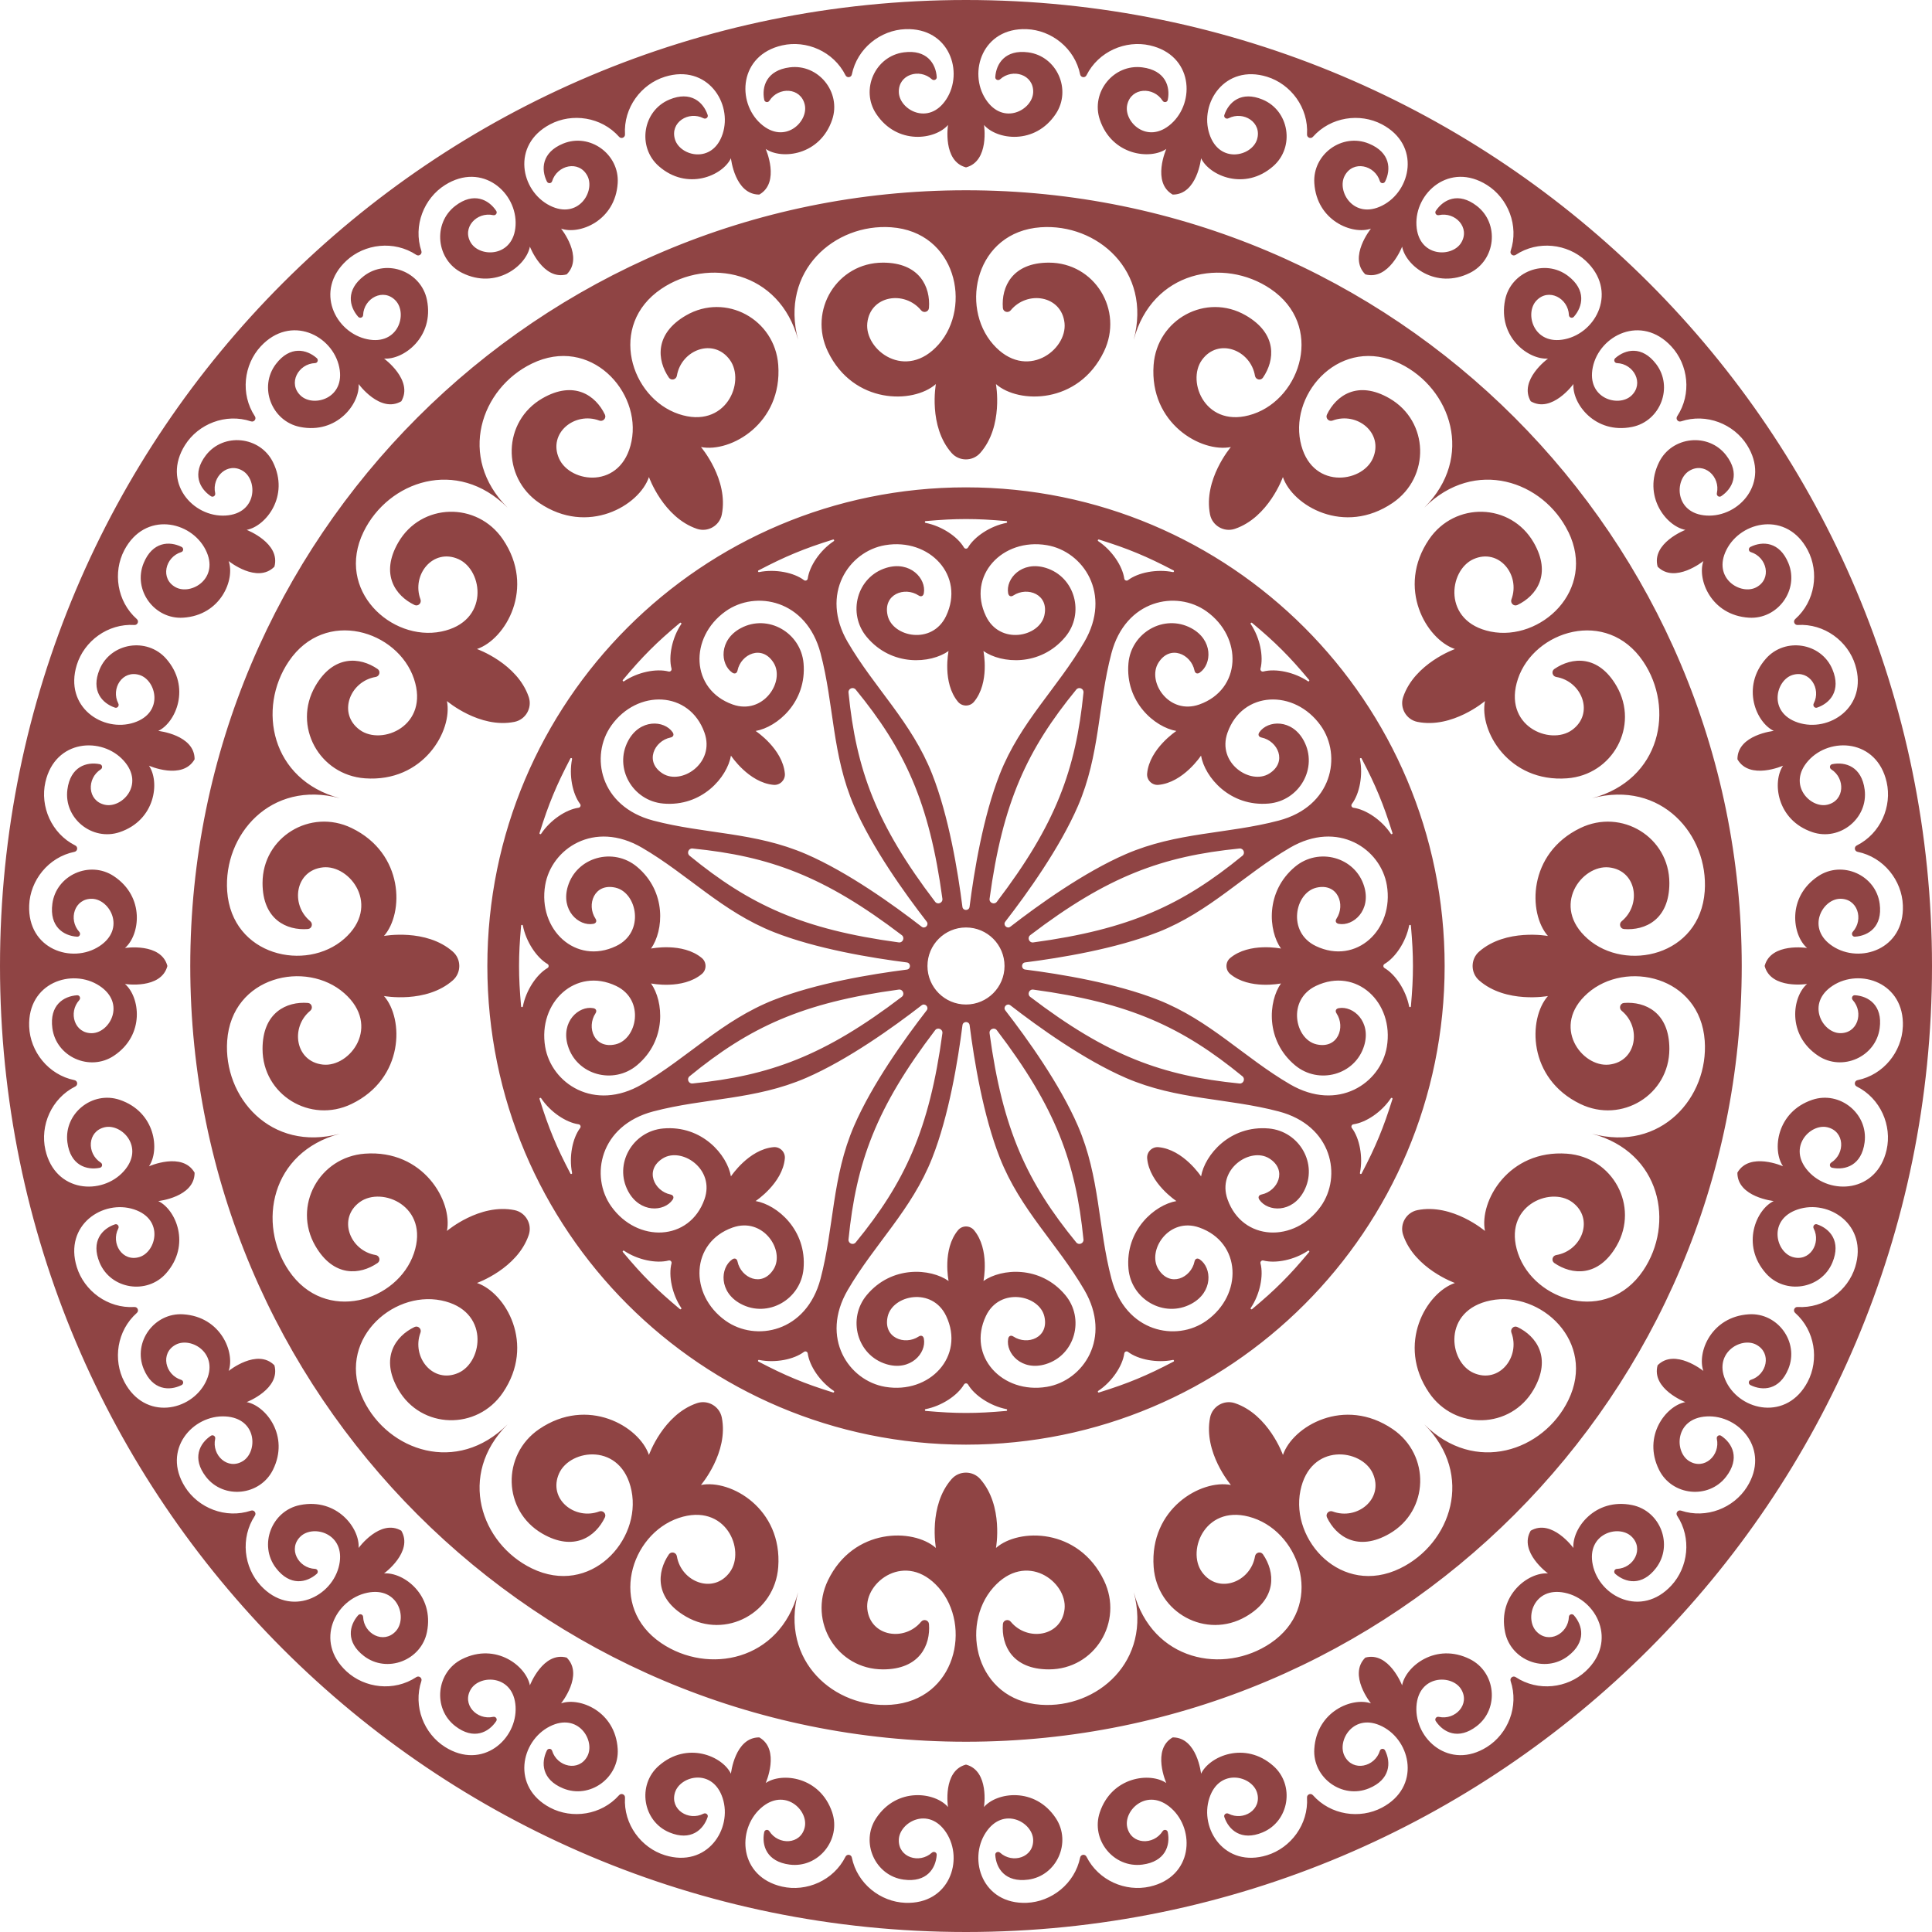 <?xml version="1.0" encoding="UTF-8"?> <svg xmlns="http://www.w3.org/2000/svg" xmlns:xlink="http://www.w3.org/1999/xlink" xmlns:xodm="http://www.corel.com/coreldraw/odm/2003" xml:space="preserve" width="58.392mm" height="58.392mm" version="1.1" style="shape-rendering:geometricPrecision; text-rendering:geometricPrecision; image-rendering:optimizeQuality; fill-rule:evenodd; clip-rule:evenodd" viewBox="0 0 1827.8 1827.8"> <defs> <style type="text/css"> .fil0 {fill:#8F4444;fill-rule:nonzero} </style> </defs> <g id="Слой_x0020_1">  <path class="fil0" d="M1800.2 971.28c-0.9,23.49 -18.03,45.53 -42.87,50.62 -2.96,0.61 -3.49,4.62 -0.79,5.97 22.68,11.35 33.53,37.08 28.31,60 -9.26,40.68 -53.69,43.19 -74.22,20.11 -20.05,-22.53 1.95,-45.28 18.13,-41.53 16.51,3.82 17.13,24.88 3.72,33.43 -2.08,1.33 -1.56,4.43 0.85,4.91 12.54,2.53 27.88,-2.26 30.71,-24.06 3.52,-27.17 -23.51,-48.99 -49.47,-40.24 -33.93,11.44 -38.11,47.67 -27.71,62.89 0,0 -31.69,-14.05 -43.18,6.06 -0.11,23.16 34.36,26.84 34.36,26.84 -16.61,7.98 -31.1,41.44 -7.44,68.32 18.1,20.56 52.42,15.17 62.95,-10.12 8.46,-20.3 -2.44,-32.11 -14.56,-36.19 -2.32,-0.78 -4.26,1.75 -3.14,3.93 7.23,14.09 -3.83,31.93 -20,26.99 -15.89,-4.85 -23.57,-35.55 5.06,-45.04 29.32,-9.73 66.54,14.66 54.22,54.53 -6.94,22.45 -29.2,39.32 -54.52,37.81 -3.01,-0.18 -4.56,3.56 -2.3,5.57 18.97,16.83 22.78,44.49 11.82,65.28 -19.48,36.9 -63.04,27.82 -76.9,0.21 -13.52,-26.95 13.61,-43.23 28.27,-35.42 15.01,7.99 10.08,28.6 -5.19,33.31 -2.28,0.7 -2.45,3.86 -0.32,4.92 11.46,5.68 27.52,5.04 35.89,-15.29 10.43,-25.33 -10.02,-53.41 -37.36,-51.67 -35.74,2.27 -49.16,36.18 -43.05,53.57 0,0 -26.97,-21.78 -43.28,-5.32 -6.1,22.35 26.24,34.82 26.24,34.82 -18.11,3.41 -40.77,31.98 -24.87,64.07 12.16,24.55 46.71,28.23 63.43,6.53 13.42,-17.42 5.96,-31.65 -4.69,-38.73 -2.05,-1.36 -4.61,0.48 -4.08,2.88 3.43,15.52 -11.9,29.98 -26.27,21 -14.1,-8.8 -13.57,-40.43 16.54,-42.19 30.84,-1.81 60.48,31.38 38.26,66.7 -12.51,19.89 -38.38,30.42 -62.44,22.41 -2.87,-0.95 -5.33,2.26 -3.67,4.78 13.97,21.17 10.5,48.87 -5.48,66.11 -28.36,30.6 -68.09,10.56 -74.33,-19.69 -6.09,-29.54 24.33,-38.24 36.47,-26.9 12.43,11.59 2.33,30.23 -13.64,30.83 -2.39,0.09 -3.36,3.09 -1.57,4.67 9.6,8.46 25.27,11.98 38.62,-5.49 16.63,-21.77 4.14,-54.18 -22.72,-59.58 -35.11,-7.06 -56.84,22.23 -55.45,40.6 0,0 -20.42,-28.01 -40.42,-16.34 -11.67,20.01 16.34,40.42 16.34,40.42 -18.37,-1.39 -47.65,20.34 -40.6,55.45 5.4,26.86 37.81,39.35 59.58,22.72 17.48,-13.35 13.95,-29.02 5.49,-38.62 -1.58,-1.79 -4.58,-0.81 -4.67,1.57 -0.59,15.97 -19.23,26.07 -30.82,13.64 -11.33,-12.15 -2.64,-42.56 26.9,-36.47 30.26,6.24 50.3,45.97 19.7,74.33 -17.24,15.98 -44.95,19.45 -66.12,5.49 -2.52,-1.67 -5.73,0.8 -4.78,3.67 8.01,24.06 -2.51,49.93 -22.41,62.44 -35.31,22.22 -68.51,-7.42 -66.7,-38.26 1.76,-30.1 33.4,-30.64 42.2,-16.54 8.97,14.37 -5.48,29.71 -21.01,26.28 -2.4,-0.53 -4.24,2.03 -2.88,4.07 7.08,10.66 21.31,18.12 38.73,4.7 21.7,-16.72 18.02,-51.26 -6.53,-63.43 -32.09,-15.9 -60.66,6.75 -64.07,24.87 0,0 -12.47,-32.34 -34.81,-26.25 -16.46,16.31 5.32,43.28 5.32,43.28 -17.39,-6.1 -51.3,7.32 -53.57,43.05 -1.74,27.34 26.33,47.8 51.67,37.37 20.33,-8.38 20.98,-24.43 15.3,-35.89 -1.06,-2.14 -4.22,-1.97 -4.92,0.31 -4.71,15.28 -25.32,20.2 -33.31,5.2 -7.81,-14.67 8.47,-41.8 35.42,-28.27 27.61,13.86 36.69,57.42 -0.21,76.9 -20.78,10.97 -48.45,7.16 -65.28,-11.82 -2.01,-2.26 -5.75,-0.71 -5.57,2.31 1.51,25.32 -15.35,47.57 -37.81,54.51 -39.86,12.32 -64.25,-24.9 -54.52,-54.22 9.49,-28.63 40.18,-20.95 45.04,-5.06 4.94,16.16 -12.9,27.23 -27,19.99 -2.18,-1.12 -4.71,0.82 -3.93,3.14 4.08,12.13 15.9,23.02 36.19,14.56 25.29,-10.54 30.68,-44.85 10.12,-62.96 -26.88,-23.67 -60.34,-9.17 -68.32,7.43 0,0 -3.68,-34.47 -26.84,-34.36 -20.11,11.49 -6.06,43.17 -6.06,43.17 -15.22,-10.4 -51.44,-6.21 -62.89,27.72 -8.76,25.96 13.07,52.98 40.24,49.46 21.81,-2.82 26.59,-18.16 24.06,-30.7 -0.49,-2.41 -3.59,-2.92 -4.91,-0.85 -8.55,13.41 -29.62,12.78 -33.44,-3.72 -3.74,-16.19 19,-38.18 41.53,-18.14 23.09,20.53 20.58,64.96 -20.11,74.22 -22.92,5.22 -48.65,-5.62 -60,-28.31 -1.35,-2.7 -5.37,-2.18 -5.98,0.79 -5.09,24.84 -27.14,41.98 -50.62,42.87 -41.69,1.58 -55.62,-40.68 -38.64,-66.49 16.58,-25.19 44.24,-9.83 44.81,6.77 0.59,16.89 -19.51,22.96 -31.25,12.33 -1.81,-1.64 -4.76,-0.42 -4.61,2.02 0.81,12.77 9.4,26.35 31.19,23.43 27.15,-3.63 41.24,-35.38 26.07,-58.19 -19.84,-29.82 -55.91,-24.48 -67.92,-10.5 0,0 5.37,-34.24 -17.03,-40.14 -22.4,5.89 -17.03,40.14 -17.03,40.14 -12.01,-13.98 -48.08,-19.31 -67.92,10.5 -15.18,22.81 -1.09,54.56 26.06,58.19 21.8,2.92 30.38,-10.66 31.19,-23.43 0.15,-2.44 -2.8,-3.66 -4.61,-2.02 -11.74,10.64 -31.84,4.57 -31.25,-12.33 0.58,-16.6 28.23,-31.96 44.81,-6.77 16.98,25.81 3.06,68.07 -38.63,66.49 -23.49,-0.9 -45.54,-18.02 -50.63,-42.87 -0.61,-2.96 -4.62,-3.49 -5.98,-0.78 -11.35,22.68 -37.08,33.52 -60,28.31 -40.68,-9.26 -43.19,-53.69 -20.11,-74.23 22.54,-20.04 45.28,1.95 41.54,18.14 -3.82,16.51 -24.89,17.13 -33.44,3.72 -1.32,-2.07 -4.43,-1.57 -4.91,0.85 -2.53,12.54 2.26,27.88 24.06,30.7 27.17,3.52 48.99,-23.5 40.24,-49.46 -11.44,-33.93 -47.67,-38.12 -62.88,-27.72 0,0 14.05,-31.68 -6.06,-43.17 -23.17,-0.11 -26.84,34.36 -26.84,34.36 -7.98,-16.61 -41.44,-31.1 -68.32,-7.43 -20.57,18.1 -15.18,52.42 10.11,62.96 20.3,8.45 32.11,-2.44 36.19,-14.56 0.78,-2.32 -1.75,-4.26 -3.93,-3.14 -14.09,7.23 -31.93,-3.83 -26.99,-20 4.85,-15.89 35.54,-23.56 45.04,5.06 9.73,29.32 -14.66,66.54 -54.52,54.22 -22.45,-6.94 -39.32,-29.2 -37.8,-54.51 0.18,-3.02 -3.57,-4.57 -5.57,-2.31 -16.83,18.97 -44.49,22.78 -65.28,11.82 -36.9,-19.48 -27.82,-63.04 -0.21,-76.9 26.95,-13.53 43.23,13.6 35.42,28.27 -7.98,15 -28.6,10.08 -33.31,-5.2 -0.7,-2.28 -3.86,-2.45 -4.92,-0.31 -5.68,11.46 -5.03,27.51 15.3,35.89 25.33,10.43 53.4,-10.03 51.67,-37.37 -2.28,-35.74 -36.19,-49.15 -53.57,-43.05 0,0 21.78,-26.97 5.32,-43.28 -22.35,-6.1 -34.82,26.25 -34.82,26.25 -3.41,-18.11 -31.98,-40.77 -64.07,-24.87 -24.55,12.16 -28.23,46.71 -6.52,63.43 17.41,13.43 31.64,5.96 38.72,-4.7 1.36,-2.05 -0.47,-4.6 -2.87,-4.07 -15.53,3.43 -29.98,-11.9 -21.01,-26.28 8.8,-14.09 40.43,-13.56 42.2,16.54 1.8,30.85 -31.39,60.48 -66.7,38.26 -19.9,-12.52 -30.42,-38.38 -22.41,-62.44 0.95,-2.87 -2.26,-5.33 -4.78,-3.67 -21.17,13.97 -48.87,10.49 -66.11,-5.48 -30.6,-28.36 -10.56,-68.09 19.7,-74.33 29.54,-6.09 38.24,24.33 26.9,36.47 -11.6,12.43 -30.23,2.33 -30.83,-13.64 -0.09,-2.38 -3.1,-3.36 -4.67,-1.57 -8.46,9.6 -11.99,25.27 5.49,38.62 21.77,16.63 54.18,4.14 59.58,-22.72 7.06,-35.11 -22.22,-56.84 -40.6,-55.45 0,0 28.02,-20.42 16.34,-40.42 -20.01,-11.68 -40.42,16.34 -40.42,16.34 1.4,-18.37 -20.34,-47.65 -55.45,-40.6 -26.86,5.4 -39.35,37.81 -22.72,59.58 13.35,17.47 29.03,13.95 38.62,5.49 1.79,-1.58 0.81,-4.59 -1.57,-4.68 -15.97,-0.59 -26.07,-19.23 -13.64,-30.82 12.15,-11.33 42.56,-2.64 36.47,26.9 -6.24,30.26 -45.97,50.3 -74.33,19.7 -15.97,-17.24 -19.45,-44.95 -5.48,-66.11 1.66,-2.52 -0.8,-5.74 -3.67,-4.78 -24.06,8.02 -49.93,-2.51 -62.44,-22.41 -22.22,-35.32 7.42,-68.51 38.26,-66.7 30.11,1.76 30.64,33.39 16.55,42.19 -14.37,8.98 -29.71,-5.48 -26.28,-21.01 0.53,-2.4 -2.03,-4.24 -4.08,-2.88 -10.65,7.08 -18.11,21.31 -4.69,38.73 16.72,21.7 51.26,18.02 63.43,-6.53 15.9,-32.09 -6.76,-60.66 -24.87,-64.07 0,0 32.34,-12.46 26.24,-34.81 -16.3,-16.46 -43.28,5.32 -43.28,5.32 6.1,-17.39 -7.31,-51.3 -43.05,-53.57 -27.34,-1.74 -47.8,26.33 -37.36,51.67 8.37,20.33 24.42,20.98 35.88,15.29 2.14,-1.06 1.97,-4.22 -0.31,-4.92 -15.27,-4.71 -20.2,-25.32 -5.2,-33.31 14.67,-7.8 41.8,8.47 28.27,35.43 -13.86,27.61 -57.42,36.69 -76.9,-0.21 -10.97,-20.79 -7.16,-48.45 11.82,-65.28 2.26,-2 0.71,-5.75 -2.31,-5.57 -25.32,1.51 -47.57,-15.35 -54.52,-37.81 -12.32,-39.86 24.9,-64.25 54.22,-54.52 28.62,9.49 20.95,40.19 5.06,45.04 -16.17,4.94 -27.23,-12.91 -20,-26.99 1.11,-2.18 -0.82,-4.71 -3.14,-3.93 -12.12,4.08 -23.02,15.89 -14.56,36.19 10.54,25.29 44.85,30.68 62.96,10.11 23.66,-26.88 9.17,-60.34 -7.44,-68.32 0,0 34.47,-3.67 34.36,-26.84 -11.49,-20.12 -43.17,-6.06 -43.17,-6.06 10.4,-15.22 6.21,-51.44 -27.72,-62.89 -25.96,-8.76 -52.98,13.07 -49.46,40.24 2.82,21.81 18.16,26.59 30.7,24.06 2.41,-0.48 2.92,-3.59 0.85,-4.91 -13.4,-8.55 -12.78,-29.62 3.72,-33.44 16.19,-3.74 38.18,19 18.14,41.53 -20.53,23.09 -64.96,20.57 -74.22,-20.11 -5.22,-22.92 5.62,-48.65 28.31,-60 2.7,-1.35 2.17,-5.37 -0.79,-5.98 -24.85,-5.09 -41.98,-27.14 -42.87,-50.63 -1.59,-41.69 40.68,-55.62 66.49,-38.63 25.19,16.58 9.84,44.24 -6.77,44.81 -16.89,0.58 -22.96,-19.51 -12.33,-31.25 1.64,-1.82 0.42,-4.76 -2.02,-4.61 -12.77,0.81 -26.35,9.4 -23.43,31.19 3.63,27.15 35.39,41.24 58.19,26.06 29.82,-19.84 24.48,-55.91 10.5,-67.92 0,0 34.24,5.37 40.14,-17.03 -5.89,-22.4 -40.14,-17.03 -40.14,-17.03 13.98,-12.01 19.31,-48.08 -10.5,-67.92 -22.81,-15.18 -54.56,-1.09 -58.19,26.06 -2.91,21.8 10.66,30.38 23.43,31.19 2.44,0.16 3.66,-2.79 2.02,-4.61 -10.63,-11.74 -4.57,-31.83 12.33,-31.25 16.6,0.57 31.96,28.23 6.77,44.81 -25.81,16.98 -68.08,3.06 -66.49,-38.63 0.89,-23.49 18.02,-45.53 42.87,-50.62 2.96,-0.61 3.49,-4.62 0.79,-5.98 -22.68,-11.35 -33.52,-37.08 -28.31,-60 9.26,-40.68 53.69,-43.19 74.22,-20.11 20.04,22.53 -1.95,45.28 -18.14,41.53 -16.51,-3.82 -17.13,-24.89 -3.73,-33.44 2.08,-1.32 1.57,-4.43 -0.85,-4.91 -12.54,-2.52 -27.88,2.26 -30.7,24.06 -3.52,27.17 23.5,48.99 49.46,40.24 33.93,-11.44 38.12,-47.67 27.72,-62.89 0,0 31.69,14.05 43.18,-6.06 0.11,-23.17 -34.36,-26.84 -34.36,-26.84 16.61,-7.98 31.1,-41.44 7.44,-68.32 -18.11,-20.57 -52.42,-15.18 -62.96,10.11 -8.45,20.3 2.44,32.11 14.56,36.19 2.32,0.78 4.26,-1.75 3.14,-3.93 -7.23,-14.09 3.83,-31.93 20,-26.99 15.89,4.85 23.56,35.54 -5.06,45.04 -29.32,9.72 -66.54,-14.66 -54.22,-54.52 6.94,-22.45 29.2,-39.32 54.51,-37.8 3.02,0.18 4.57,-3.57 2.31,-5.57 -18.97,-16.83 -22.78,-44.49 -11.82,-65.28 19.48,-36.9 63.04,-27.82 76.9,-0.21 13.53,26.95 -13.6,43.23 -28.27,35.42 -15,-7.99 -10.08,-28.6 5.2,-33.31 2.28,-0.7 2.45,-3.86 0.31,-4.92 -11.46,-5.68 -27.51,-5.03 -35.88,15.3 -10.43,25.33 10.02,53.41 37.37,51.67 35.74,-2.27 49.15,-36.18 43.05,-53.57 0,0 26.97,21.78 43.28,5.32 6.1,-22.35 -26.24,-34.82 -26.24,-34.82 18.11,-3.41 40.77,-31.98 24.87,-64.07 -12.16,-24.55 -46.71,-28.23 -63.43,-6.53 -13.42,17.42 -5.96,31.65 4.7,38.73 2.05,1.36 4.6,-0.47 4.07,-2.87 -3.43,-15.53 11.9,-29.98 26.28,-21.01 14.09,8.8 13.56,40.43 -16.55,42.2 -30.84,1.8 -60.48,-31.39 -38.26,-66.7 12.51,-19.9 38.38,-30.42 62.44,-22.41 2.87,0.96 5.33,-2.26 3.67,-4.78 -13.97,-21.17 -10.49,-48.87 5.48,-66.12 28.36,-30.6 68.09,-10.56 74.33,19.7 6.09,29.54 -24.33,38.24 -36.47,26.9 -12.43,-11.6 -2.34,-30.23 13.64,-30.83 2.38,-0.09 3.37,-3.1 1.58,-4.67 -9.6,-8.46 -25.28,-11.99 -38.63,5.49 -16.63,21.77 -4.14,54.18 22.72,59.58 35.11,7.06 56.85,-22.22 55.45,-40.6 0,0 20.42,28.02 40.42,16.34 11.68,-20.01 -16.34,-40.42 -16.34,-40.42 18.38,1.39 47.66,-20.34 40.6,-55.45 -5.4,-26.86 -37.81,-39.35 -59.58,-22.72 -17.48,13.35 -13.95,29.03 -5.49,38.62 1.57,1.79 4.58,0.81 4.67,-1.57 0.59,-15.97 19.23,-26.07 30.83,-13.64 11.33,12.14 2.64,42.56 -26.9,36.47 -30.26,-6.24 -50.3,-45.97 -19.7,-74.33 17.24,-15.97 44.94,-19.45 66.11,-5.48 2.52,1.66 5.73,-0.8 4.78,-3.67 -8.01,-24.06 2.52,-49.93 22.41,-62.44 35.31,-22.22 68.5,7.42 66.7,38.26 -1.76,30.11 -33.4,30.64 -42.2,16.55 -8.97,-14.37 5.48,-29.71 21.01,-26.28 2.4,0.53 4.24,-2.03 2.87,-4.08 -7.08,-10.65 -21.31,-18.11 -38.72,-4.7 -21.7,16.72 -18.02,51.26 6.52,63.43 32.09,15.9 60.66,-6.75 64.07,-24.87 0,0 12.47,32.34 34.82,26.24 16.46,-16.3 -5.32,-43.28 -5.32,-43.28 17.39,6.1 51.29,-7.31 53.57,-43.05 1.74,-27.34 -26.34,-47.8 -51.67,-37.37 -20.33,8.37 -20.98,24.43 -15.3,35.89 1.06,2.14 4.22,1.97 4.92,-0.31 4.71,-15.27 25.32,-20.2 33.31,-5.2 7.8,14.66 -8.47,41.8 -35.42,28.27 -27.61,-13.86 -36.69,-57.42 0.21,-76.9 20.79,-10.97 48.45,-7.16 65.28,11.82 2,2.26 5.75,0.71 5.57,-2.31 -1.51,-25.32 15.35,-47.57 37.81,-54.52 39.86,-12.32 64.25,24.9 54.52,54.22 -9.49,28.62 -40.19,20.95 -45.04,5.06 -4.94,-16.17 12.9,-27.23 26.99,-20 2.18,1.12 4.71,-0.82 3.93,-3.14 -4.08,-12.12 -15.9,-23.02 -36.19,-14.56 -25.29,10.54 -30.68,44.85 -10.11,62.96 26.88,23.66 60.34,9.17 68.32,-7.44 0,0 3.67,34.47 26.84,34.36 20.11,-11.49 6.06,-43.17 6.06,-43.17 15.22,10.4 51.44,6.21 62.89,-27.72 8.76,-25.96 -13.07,-52.98 -40.24,-49.46 -21.8,2.82 -26.58,18.16 -24.06,30.71 0.49,2.41 3.59,2.92 4.91,0.85 8.55,-13.4 29.62,-12.78 33.44,3.73 3.74,16.18 -19,38.18 -41.54,18.14 -23.08,-20.53 -20.57,-64.96 20.11,-74.22 22.92,-5.22 48.65,5.62 60,28.31 1.35,2.7 5.37,2.18 5.98,-0.79 5.09,-24.85 27.14,-41.98 50.63,-42.87 41.69,-1.58 55.61,40.68 38.63,66.49 -16.58,25.19 -44.24,9.84 -44.81,-6.77 -0.59,-16.89 19.51,-22.96 31.25,-12.32 1.81,1.64 4.76,0.42 4.61,-2.02 -0.8,-12.77 -9.4,-26.35 -31.19,-23.43 -27.15,3.63 -41.24,35.38 -26.06,58.19 19.84,29.82 55.91,24.48 67.92,10.5 0,0 -5.37,34.25 17.03,40.14 22.4,-5.89 17.03,-40.14 17.03,-40.14 12.01,13.98 48.08,19.32 67.92,-10.5 15.18,-22.81 1.09,-54.56 -26.07,-58.19 -21.79,-2.91 -30.38,10.66 -31.19,23.43 -0.15,2.44 2.8,3.66 4.61,2.02 11.74,-10.64 31.83,-4.57 31.25,12.32 -0.57,16.61 -28.23,31.96 -44.81,6.77 -16.98,-25.81 -3.06,-68.07 38.63,-66.49 23.49,0.9 45.54,18.03 50.62,42.87 0.61,2.96 4.62,3.49 5.98,0.79 11.35,-22.68 37.08,-33.52 60,-28.31 40.68,9.26 43.19,53.69 20.11,74.22 -22.53,20.04 -45.28,-1.95 -41.53,-18.14 3.82,-16.51 24.89,-17.13 33.43,-3.72 1.32,2.07 4.43,1.57 4.92,-0.85 2.52,-12.54 -2.26,-27.88 -24.06,-30.7 -27.17,-3.52 -48.99,23.5 -40.24,49.46 11.45,33.93 47.67,38.12 62.89,27.72 0,0 -14.05,31.69 6.06,43.17 23.16,0.11 26.84,-34.36 26.84,-34.36 7.98,16.61 41.44,31.1 68.32,7.44 20.56,-18.1 15.17,-52.42 -10.11,-62.96 -20.3,-8.46 -32.11,2.44 -36.19,14.56 -0.78,2.32 1.75,4.26 3.93,3.14 14.1,-7.23 31.93,3.83 27,20 -4.85,15.89 -35.54,23.56 -45.04,-5.06 -9.73,-29.32 14.66,-66.54 54.52,-54.22 22.45,6.94 39.32,29.2 37.81,54.52 -0.18,3.01 3.56,4.56 5.57,2.3 16.83,-18.97 44.49,-22.78 65.28,-11.82 36.9,19.48 27.82,63.04 0.21,76.9 -26.95,13.53 -43.23,-13.6 -35.42,-28.27 7.99,-15 28.6,-10.08 33.31,5.2 0.7,2.28 3.86,2.45 4.92,0.31 5.69,-11.46 5.04,-27.51 -15.3,-35.88 -25.33,-10.43 -53.4,10.02 -51.67,37.36 2.27,35.74 36.18,49.15 53.57,43.05 0,0 -21.77,26.97 -5.32,43.28 22.34,6.1 34.82,-26.24 34.82,-26.24 3.41,18.11 31.98,40.77 64.07,24.87 24.55,-12.16 28.23,-46.71 6.53,-63.43 -17.42,-13.42 -31.65,-5.96 -38.73,4.69 -1.36,2.05 0.48,4.6 2.88,4.08 15.53,-3.43 29.98,11.91 21.01,26.28 -8.8,14.09 -40.43,13.56 -42.2,-16.55 -1.81,-30.84 31.39,-60.48 66.7,-38.26 19.89,12.52 30.42,38.38 22.41,62.44 -0.95,2.87 2.26,5.33 4.78,3.67 21.17,-13.97 48.87,-10.49 66.12,5.48 30.6,28.36 10.56,68.09 -19.7,74.33 -29.54,6.09 -38.24,-24.32 -26.9,-36.47 11.59,-12.42 30.23,-2.33 30.83,13.64 0.09,2.39 3.09,3.37 4.67,1.58 8.46,-9.6 11.99,-25.28 -5.49,-38.63 -21.77,-16.63 -54.18,-4.14 -59.58,22.72 -7.06,35.11 22.22,56.85 40.6,55.45 0,0 -28.01,20.42 -16.34,40.42 20.01,11.68 40.42,-16.34 40.42,-16.34 -1.4,18.38 20.34,47.66 55.45,40.6 26.86,-5.39 39.35,-37.81 22.72,-59.57 -13.35,-17.48 -29.03,-13.95 -38.62,-5.49 -1.79,1.57 -0.81,4.58 1.58,4.67 15.97,0.59 26.06,19.23 13.64,30.83 -12.14,11.33 -42.56,2.64 -36.47,-26.9 6.24,-30.26 45.97,-50.3 74.33,-19.7 15.98,17.24 19.45,44.94 5.48,66.11 -1.66,2.52 0.8,5.74 3.67,4.78 24.06,-8.01 49.92,2.52 62.44,22.41 22.22,35.31 -7.42,68.5 -38.26,66.7 -30.11,-1.76 -30.64,-33.4 -16.54,-42.2 14.37,-8.97 29.71,5.48 26.27,21.01 -0.53,2.4 2.03,4.24 4.07,2.87 10.66,-7.08 18.12,-21.31 4.7,-38.72 -16.72,-21.7 -51.26,-18.02 -63.43,6.52 -15.9,32.09 6.76,60.66 24.87,64.07 0,0 -32.34,12.47 -26.24,34.82 16.3,16.46 43.28,-5.32 43.28,-5.32 -6.1,17.39 7.31,51.3 43.05,53.57 27.34,1.74 47.8,-26.34 37.37,-51.67 -8.37,-20.33 -24.43,-20.98 -35.89,-15.3 -2.13,1.06 -1.96,4.22 0.32,4.92 15.27,4.71 20.2,25.32 5.2,33.31 -14.66,7.8 -41.79,-8.47 -28.27,-35.42 13.86,-27.61 57.42,-36.69 76.9,0.21 10.97,20.79 7.16,48.45 -11.82,65.28 -2.26,2 -0.71,5.75 2.3,5.57 25.32,-1.51 47.58,15.35 54.52,37.8 12.32,39.87 -24.9,64.25 -54.22,54.52 -28.63,-9.49 -20.95,-40.19 -5.06,-45.04 16.16,-4.94 27.23,12.9 19.99,26.99 -1.12,2.18 0.82,4.71 3.14,3.93 12.12,-4.08 23.02,-15.9 14.56,-36.19 -10.53,-25.29 -44.85,-30.68 -62.95,-10.12 -23.66,26.88 -9.17,60.34 7.44,68.32 0,0 -34.47,3.67 -34.36,26.84 11.49,20.11 43.18,6.06 43.18,6.06 -10.4,15.22 -6.21,51.44 27.71,62.89 25.96,8.76 52.99,-13.07 49.47,-40.24 -2.83,-21.8 -18.17,-26.59 -30.71,-24.06 -2.41,0.49 -2.92,3.59 -0.85,4.91 13.41,8.55 12.78,29.62 -3.72,33.44 -16.19,3.74 -38.18,-19 -18.14,-41.53 20.53,-23.09 64.96,-20.58 74.22,20.11 5.22,22.92 -5.62,48.65 -28.31,60 -2.7,1.35 -2.17,5.37 0.79,5.98 24.85,5.09 41.98,27.14 42.87,50.62 1.59,41.69 -40.68,55.62 -66.49,38.63 -25.19,-16.58 -9.84,-44.24 6.77,-44.81 16.9,-0.58 22.96,19.51 12.33,31.25 -1.64,1.81 -0.43,4.76 2.02,4.61 12.76,-0.8 26.34,-9.4 23.43,-31.19 -3.63,-27.15 -35.39,-41.24 -58.19,-26.07 -29.82,19.84 -24.48,55.91 -10.5,67.92 0,0 -34.24,-5.37 -40.14,17.03 5.89,22.4 40.14,17.03 40.14,17.03 -13.98,12.01 -19.31,48.08 10.5,67.92 22.81,15.18 54.56,1.09 58.19,-26.06 2.91,-21.8 -10.66,-30.39 -23.43,-31.2 -2.44,-0.15 -3.66,2.8 -2.02,4.61 10.63,11.74 4.57,31.84 -12.33,31.25 -16.6,-0.57 -31.96,-28.23 -6.77,-44.81 25.81,-16.98 68.08,-3.06 66.49,38.63zm-886.3 -971.28c-504.73,0 -913.9,409.17 -913.9,913.9 0,504.73 409.17,913.9 913.9,913.9 504.74,0 913.9,-409.17 913.9,-913.9 0,-504.73 -409.16,-913.9 -913.9,-913.9zm569.88 503.19c26.89,55.28 -26.38,103.85 -73.47,94.34 -45.97,-9.28 -39.88,-58.1 -16.26,-68.57 24.09,-10.68 44.54,14.93 35.87,38.08 -1.32,3.53 2.25,6.94 5.65,5.32 18.05,-8.63 32.71,-29.1 15.37,-59.14 -21.7,-37.58 -74.58,-38.85 -98.97,-2.96 -31.16,45.84 -2.58,94.59 24.5,103.77 0,0 -38.2,13.53 -48.99,45.43 -3.47,10.27 2.94,21.38 13.57,23.5 33.02,6.61 63.83,-19.71 63.83,-19.71 -5.58,28.04 22.33,77.17 77.62,73.1 43.28,-3.18 68.61,-49.61 46.92,-87.19 -17.34,-30.04 -42.4,-27.58 -58.9,-16.26 -3.11,2.13 -1.93,6.93 1.77,7.55 24.39,4.07 36.34,34.59 15.04,50.11 -20.87,15.22 -66.19,-3.92 -51.25,-48.37 15.31,-45.54 84.01,-67.38 118.43,-16.46 29.94,44.29 17.12,111.94 -48.29,129.46 65.41,-17.52 110.34,34.65 106.56,87.97 -4.35,61.32 -74.77,76.75 -110.79,44.97 -35.17,-31.02 -5.49,-70.25 20.2,-67.52 26.19,2.8 31.11,35.2 12.03,50.92 -2.91,2.39 -1.52,7.13 2.23,7.42 19.95,1.55 42.89,-8.85 42.88,-43.53 -0.01,-43.39 -45.16,-70.93 -84.23,-52.05 -49.91,24.12 -49.53,80.63 -30.67,102.12 0,0 -39.84,-7.39 -65.14,14.84 -8.14,7.16 -8.14,19.98 0,27.14 25.29,22.23 65.14,14.84 65.14,14.84 -18.86,21.49 -19.24,78 30.67,102.12 39.07,18.88 84.22,-8.66 84.23,-52.05 0.01,-34.69 -22.93,-45.08 -42.88,-43.53 -3.75,0.29 -5.14,5.04 -2.23,7.43 19.09,15.72 14.17,48.12 -12.03,50.91 -25.69,2.74 -55.37,-36.49 -20.2,-67.51 36.02,-31.78 106.44,-16.35 110.79,44.96 3.78,53.33 -41.15,105.5 -106.56,87.97 65.41,17.53 78.23,85.17 48.29,129.46 -34.43,50.93 -103.12,29.08 -118.43,-16.45 -14.94,-44.45 30.38,-63.59 51.25,-48.37 21.29,15.52 9.35,46.04 -15.04,50.11 -3.71,0.62 -4.88,5.42 -1.78,7.55 16.5,11.32 41.56,13.78 58.9,-16.26 21.69,-37.58 -3.64,-84.01 -46.92,-87.19 -55.29,-4.06 -83.2,45.07 -77.62,73.11 0,0 -30.82,-26.32 -63.84,-19.72 -10.63,2.13 -17.04,13.23 -13.57,23.5 10.79,31.9 48.99,45.43 48.99,45.43 -27.08,9.18 -55.66,57.92 -24.5,103.77 24.39,35.89 77.27,34.62 98.97,-2.96 17.34,-30.04 2.69,-50.51 -15.37,-59.14 -3.4,-1.62 -6.97,1.79 -5.65,5.32 8.67,23.16 -11.79,48.76 -35.87,38.08 -23.62,-10.47 -29.7,-59.29 16.26,-68.57 47.09,-9.51 100.36,39.06 73.47,94.34 -23.38,48.07 -88.38,70.79 -136.26,22.9 47.88,47.88 25.16,112.88 -22.91,136.27 -55.28,26.89 -103.85,-26.38 -94.34,-73.46 9.29,-45.97 58.1,-39.88 68.57,-16.27 10.68,24.08 -14.92,44.55 -38.08,35.87 -3.53,-1.32 -6.94,2.25 -5.32,5.65 8.63,18.06 29.1,32.72 59.14,15.37 37.58,-21.7 38.85,-74.58 2.96,-98.97 -45.84,-31.16 -94.59,-2.58 -103.77,24.5 0,0 -13.53,-38.21 -45.43,-48.99 -10.27,-3.47 -21.37,2.94 -23.5,13.57 -6.61,33.02 19.71,63.83 19.71,63.83 -28.04,-5.59 -77.17,22.34 -73.1,77.62 3.18,43.28 49.61,68.61 87.19,46.92 30.04,-17.34 27.58,-42.4 16.26,-58.9 -2.13,-3.11 -6.93,-1.93 -7.55,1.78 -4.07,24.39 -34.59,36.33 -50.11,15.04 -15.22,-20.88 3.92,-66.2 48.37,-51.25 45.53,15.31 67.38,84.01 16.46,118.44 -44.29,29.94 -111.94,17.11 -129.47,-48.29 17.53,65.41 -34.65,110.34 -87.97,106.55 -61.31,-4.35 -76.75,-74.77 -44.97,-110.79 31.02,-35.17 70.25,-5.48 67.52,20.2 -2.8,26.2 -35.2,31.12 -50.92,12.03 -2.39,-2.9 -7.14,-1.52 -7.43,2.24 -1.55,19.95 8.84,42.88 43.53,42.87 43.39,-0.01 70.94,-45.16 52.05,-84.23 -24.12,-49.9 -80.62,-49.53 -102.12,-30.67 0,0 7.38,-39.85 -14.85,-65.14 -7.16,-8.14 -19.98,-8.14 -27.14,0 -22.23,25.29 -14.85,65.14 -14.85,65.14 -21.49,-18.86 -78,-19.24 -102.12,30.67 -18.88,39.07 8.66,84.22 52.05,84.23 34.69,0.01 45.08,-22.93 43.53,-42.87 -0.29,-3.76 -5.03,-5.14 -7.43,-2.24 -15.71,19.09 -48.12,14.17 -50.92,-12.03 -2.74,-25.68 36.5,-55.37 67.52,-20.2 31.78,36.03 16.35,106.44 -44.97,110.79 -53.32,3.78 -105.49,-41.15 -87.97,-106.56 -17.53,65.41 -85.18,78.23 -129.46,48.29 -50.93,-34.43 -29.08,-103.12 16.45,-118.43 44.45,-14.94 63.59,30.38 48.37,51.25 -15.52,21.29 -46.04,9.35 -50.11,-15.04 -0.62,-3.71 -5.42,-4.88 -7.55,-1.78 -11.32,16.5 -13.78,41.56 16.26,58.9 37.59,21.69 84.01,-3.64 87.19,-46.92 4.06,-55.28 -45.06,-83.2 -73.1,-77.62 0,0 26.32,-30.82 19.71,-63.84 -2.13,-10.63 -13.23,-17.04 -23.5,-13.57 -31.9,10.79 -45.43,48.99 -45.43,48.99 -9.18,-27.08 -57.92,-55.66 -103.77,-24.5 -35.89,24.39 -34.62,77.27 2.96,98.97 30.04,17.35 50.51,2.69 59.14,-15.37 1.63,-3.4 -1.79,-6.97 -5.31,-5.65 -23.16,8.67 -48.76,-11.79 -38.08,-35.87 10.47,-23.61 59.29,-29.7 68.57,16.27 9.51,47.08 -39.06,100.35 -94.34,73.46 -48.07,-23.38 -70.79,-88.38 -22.91,-136.26 -47.88,47.88 -112.88,25.16 -136.26,-22.91 -26.89,-55.28 26.38,-103.85 73.47,-94.34 45.96,9.28 39.88,58.1 16.26,68.57 -24.08,10.67 -44.54,-14.93 -35.87,-38.08 1.32,-3.52 -2.25,-6.94 -5.65,-5.32 -18.06,8.63 -32.72,29.1 -15.37,59.14 21.7,37.57 74.58,38.85 98.97,2.96 31.16,-45.84 2.58,-94.59 -24.5,-103.77 0,0 38.2,-13.53 48.99,-45.43 3.47,-10.27 -2.94,-21.38 -13.57,-23.5 -33.02,-6.6 -63.83,19.71 -63.83,19.71 5.58,-28.04 -22.34,-77.17 -77.62,-73.11 -43.28,3.18 -68.61,49.61 -46.92,87.19 17.34,30.04 42.4,27.58 58.9,16.26 3.11,-2.13 1.94,-6.93 -1.78,-7.55 -24.39,-4.06 -36.33,-34.59 -15.04,-50.11 20.88,-15.21 66.2,3.92 51.25,48.38 -15.31,45.53 -84.01,67.38 -118.43,16.45 -29.94,-44.29 -17.12,-111.93 48.29,-129.46 -65.41,17.53 -110.34,-34.65 -106.56,-87.97 4.35,-61.32 74.77,-76.74 110.79,-44.97 35.17,31.02 5.49,70.25 -20.2,67.52 -26.2,-2.8 -31.11,-35.2 -12.03,-50.91 2.91,-2.39 1.52,-7.14 -2.23,-7.43 -19.96,-1.55 -42.89,8.85 -42.88,43.53 0.01,43.39 45.16,70.93 84.23,52.05 49.9,-24.12 49.52,-80.63 30.66,-102.12 0,0 39.85,7.39 65.14,-14.84 8.14,-7.16 8.14,-19.98 0,-27.14 -25.29,-22.23 -65.14,-14.85 -65.14,-14.85 18.86,-21.49 19.24,-78 -30.66,-102.12 -39.07,-18.88 -84.22,8.66 -84.23,52.05 -0.01,34.69 22.93,45.08 42.88,43.53 3.75,-0.29 5.14,-5.03 2.23,-7.43 -19.08,-15.72 -14.17,-48.12 12.03,-50.91 25.69,-2.74 55.37,36.49 20.2,67.52 -36.03,31.78 -106.44,16.35 -110.79,-44.97 -3.78,-53.32 41.15,-105.49 106.56,-87.97 -65.41,-17.52 -78.23,-85.17 -48.29,-129.46 34.43,-50.93 103.12,-29.08 118.43,16.46 14.94,44.45 -30.38,63.59 -51.25,48.37 -21.29,-15.52 -9.35,-46.04 15.04,-50.1 3.72,-0.62 4.89,-5.42 1.78,-7.55 -16.5,-11.32 -41.56,-13.78 -58.9,16.26 -21.7,37.58 3.64,84.01 46.92,87.19 55.28,4.06 83.2,-45.06 77.62,-73.1 0,0 30.82,26.32 63.83,19.71 10.63,-2.13 17.04,-13.23 13.57,-23.5 -10.79,-31.9 -48.99,-45.43 -48.99,-45.43 27.08,-9.18 55.66,-57.92 24.51,-103.77 -24.4,-35.89 -77.27,-34.62 -98.97,2.96 -17.35,30.03 -2.68,50.51 15.37,59.14 3.39,1.62 6.96,-1.79 5.64,-5.32 -8.67,-23.15 11.79,-48.76 35.87,-38.08 23.62,10.47 29.71,59.29 -16.26,68.57 -47.09,9.51 -100.36,-39.06 -73.47,-94.33 23.39,-48.08 88.38,-70.79 136.26,-22.91 -47.88,-47.88 -25.17,-112.88 22.91,-136.26 55.28,-26.89 103.85,26.38 94.34,73.47 -9.28,45.97 -58.1,39.88 -68.57,16.26 -10.68,-24.08 14.92,-44.54 38.08,-35.87 3.53,1.32 6.94,-2.25 5.32,-5.65 -8.63,-18.06 -29.1,-32.72 -59.14,-15.37 -37.58,21.7 -38.85,74.57 -2.96,98.97 45.84,31.15 94.59,2.58 103.77,-24.5 0,0 13.53,38.2 45.43,48.99 10.27,3.47 21.38,-2.94 23.5,-13.57 6.61,-33.02 -19.72,-63.84 -19.72,-63.84 28.05,5.59 77.17,-22.33 73.11,-77.62 -3.18,-43.28 -49.61,-68.61 -87.19,-46.92 -30.04,17.34 -27.58,42.4 -16.26,58.9 2.13,3.11 6.93,1.93 7.55,-1.78 4.07,-24.39 34.58,-36.33 50.1,-15.04 15.22,20.88 -3.92,66.2 -48.37,51.25 -45.54,-15.31 -67.38,-84.01 -16.46,-118.43 44.29,-29.94 111.94,-17.12 129.46,48.29 -17.52,-65.41 34.65,-110.34 87.97,-106.55 61.32,4.35 76.75,74.77 44.97,110.79 -31.02,35.16 -70.26,5.48 -67.52,-20.2 2.8,-26.2 35.2,-31.11 50.91,-12.02 2.39,2.9 7.13,1.52 7.43,-2.23 1.55,-19.95 -8.84,-42.88 -43.53,-42.88 -43.39,0.01 -70.93,45.16 -52.05,84.23 24.12,49.91 80.63,49.53 102.12,30.67 0,0 -7.39,39.85 14.85,65.14 7.16,8.14 19.98,8.14 27.14,0 22.23,-25.29 14.84,-65.14 14.84,-65.14 21.5,18.86 78,19.24 102.12,-30.67 18.89,-39.07 -8.66,-84.22 -52.05,-84.23 -34.69,-0 -45.08,22.93 -43.53,42.88 0.29,3.75 5.03,5.14 7.42,2.23 15.72,-19.09 48.12,-14.17 50.92,12.02 2.74,25.69 -36.49,55.37 -67.52,20.2 -31.78,-36.03 -16.35,-106.44 44.97,-110.79 53.32,-3.78 105.5,41.15 87.97,106.56 17.53,-65.41 85.18,-78.23 129.47,-48.29 50.93,34.43 29.08,103.12 -16.46,118.43 -44.45,14.94 -63.59,-30.38 -48.37,-51.25 15.52,-21.29 46.04,-9.35 50.11,15.04 0.62,3.72 5.42,4.89 7.55,1.78 11.32,-16.5 13.78,-41.56 -16.26,-58.9 -37.58,-21.69 -84.01,3.64 -87.19,46.92 -4.06,55.29 45.06,83.21 73.1,77.62 0,0 -26.32,30.82 -19.71,63.83 2.13,10.63 13.23,17.04 23.5,13.57 31.9,-10.79 45.43,-48.99 45.43,-48.99 9.18,27.08 57.92,55.66 103.77,24.5 35.89,-24.39 34.61,-77.27 -2.96,-98.97 -30.04,-17.35 -50.5,-2.69 -59.14,15.37 -1.62,3.4 1.79,6.97 5.32,5.64 23.15,-8.67 48.76,11.79 38.08,35.87 -10.47,23.62 -59.29,29.71 -68.57,-16.26 -9.51,-47.08 39.06,-100.35 94.34,-73.47 48.07,23.39 70.79,88.38 22.91,136.27 47.88,-47.88 112.88,-25.17 136.26,22.91zm-569.88 -323.19c-405.32,0 -733.9,328.58 -733.9,733.9 0,405.32 328.58,733.9 733.9,733.9 405.33,0 733.9,-328.58 733.9,-733.9 0,-405.32 -328.58,-733.9 -733.9,-733.9zm323.48 464.51c-12.94,-8.71 -30.56,-12.22 -42.15,-9.22 -1.64,0.43 -3.15,-1.08 -2.72,-2.72 3.01,-11.59 -0.5,-29.21 -9.21,-42.15 -0.55,-0.82 0.49,-1.77 1.24,-1.13 11.68,9.8 19.68,16.94 28.36,25.61 8.68,8.68 15.82,16.68 25.61,28.35 0.64,0.76 -0.31,1.8 -1.13,1.25zm12.12 41.96c20.26,28.47 11.02,76.49 -39.75,89.85 -48.73,12.82 -96.22,10.76 -144.63,31.73 -39.52,17.12 -82.78,48.16 -109.22,68.65 -3.18,2.46 -7.26,-1.62 -4.8,-4.8 20.49,-26.44 51.53,-69.7 68.65,-109.22 20.97,-48.41 18.91,-95.9 31.73,-144.63 13.36,-50.77 61.38,-60.01 89.85,-39.75 34.74,24.72 33.17,74.04 -6.68,88.18 -28.89,10.25 -49.77,-21.71 -38.75,-39.41 10.97,-17.61 30.98,-8.22 34.16,7.27 0.56,2.71 2.68,3.59 4.96,2.02 11.52,-7.95 12.82,-30.94 -8.07,-42.1 -25.66,-13.72 -56.79,4.2 -59.36,33.18 -3.26,36.7 24.95,60.56 45.34,64.1 0,0 -25.54,16.77 -27.67,40.31 -0.55,6.07 4.61,11.23 10.68,10.68 23.54,-2.13 40.31,-27.67 40.31,-27.67 3.54,20.39 27.39,48.6 64.09,45.34 28.98,-2.57 46.89,-33.71 33.18,-59.36 -11.16,-20.88 -34.15,-19.58 -42.09,-8.06 -1.57,2.28 -0.7,4.4 2.02,4.96 15.49,3.17 24.89,23.19 7.27,34.15 -17.7,11.02 -49.66,-9.86 -39.42,-38.75 14.14,-39.86 63.46,-41.42 88.18,-6.68zm29.46 74.14c7.22,-9.56 10.71,-27.18 7.62,-42.46 -0.2,-0.97 1.12,-1.45 1.58,-0.57 7.04,13.52 11.69,23.18 16.39,34.52 4.7,11.34 8.24,21.46 12.82,36 0.3,0.95 -0.97,1.54 -1.52,0.72 -8.63,-13 -23.56,-22.99 -35.42,-24.64 -1.68,-0.23 -2.49,-2.2 -1.47,-3.56zm54.17 115.05c0.19,-0.97 1.59,-0.9 1.68,0.08 1.33,15.18 1.93,25.89 1.93,38.16 0,12.28 -0.61,22.98 -1.93,38.16 -0.08,0.99 -1.49,1.05 -1.68,0.08 -3,-15.31 -12.97,-30.25 -23.29,-36.32 -1.46,-0.85 -1.46,-2.99 0,-3.85 10.32,-6.07 20.3,-21.01 23.29,-36.32zm-28.57 200.06c-4.7,11.34 -9.35,21 -16.39,34.52 -0.46,0.88 -1.78,0.4 -1.58,-0.57 3.09,-15.29 -0.4,-32.91 -7.62,-42.47 -1.02,-1.35 -0.21,-3.32 1.47,-3.55 11.86,-1.66 26.79,-11.64 35.42,-24.64 0.55,-0.82 1.82,-0.23 1.52,0.72 -4.58,14.54 -8.12,24.66 -12.82,36zm-131.96 -50.66c-72.95,-7.29 -124.59,-26.07 -197.92,-81.94 -3.15,-2.39 -1.06,-7.42 2.85,-6.89 91.36,12.35 141.15,35.58 197.89,82.01 2.95,2.42 0.97,7.21 -2.83,6.83zm-197.92 -140.36c73.33,-55.87 124.97,-74.65 197.92,-81.95 3.8,-0.38 5.78,4.41 2.83,6.83 -56.74,46.42 -106.53,69.66 -197.89,82.01 -3.92,0.53 -6,-4.49 -2.85,-6.89zm121.01 -2.87c49.06,-19.4 81.18,-54.44 124.71,-79.83 45.34,-26.45 85.83,0.97 91.64,35.43 7.09,42.04 -28.9,75.81 -67.08,57.63 -27.67,-13.18 -19.84,-50.54 0.47,-55.27 20.21,-4.7 27.71,16.1 19.01,29.29 -1.53,2.31 -0.64,4.44 2.08,4.94 13.77,2.53 30.94,-12.81 24.06,-35.47 -8.44,-27.84 -43.12,-37.19 -65.43,-18.52 -28.26,23.65 -25.18,60.46 -13.26,77.38 0,0 -29.92,-6.2 -48.06,8.94 -4.68,3.9 -4.68,11.21 0,15.11 18.15,15.14 48.06,8.94 48.06,8.94 -11.92,16.92 -14.99,53.73 13.26,77.38 22.31,18.68 56.99,9.33 65.43,-18.52 6.88,-22.66 -10.3,-37.99 -24.06,-35.47 -2.73,0.5 -3.61,2.62 -2.08,4.93 8.71,13.2 1.2,33.99 -19.01,29.29 -20.31,-4.72 -28.15,-42.08 -0.47,-55.27 38.18,-18.19 74.16,15.59 67.08,57.63 -5.81,34.46 -46.29,61.88 -91.64,35.42 -43.53,-25.39 -75.65,-60.43 -124.71,-79.83 -40.05,-15.84 -92.59,-24.48 -125.77,-28.69 -3.99,-0.5 -3.99,-6.28 0,-6.78 33.18,-4.21 85.72,-12.85 125.77,-28.69zm153.82 259.52c-24.72,34.74 -74.04,33.17 -88.18,-6.68 -10.25,-28.89 21.71,-49.77 39.42,-38.75 17.61,10.97 8.21,30.98 -7.27,34.16 -2.72,0.56 -3.59,2.68 -2.02,4.96 7.95,11.52 30.94,12.82 42.1,-8.06 13.71,-25.66 -4.2,-56.79 -33.18,-59.36 -36.7,-3.25 -60.56,24.95 -64.09,45.34 0,0 -16.77,-25.54 -40.31,-27.66 -6.07,-0.55 -11.23,4.62 -10.68,10.68 2.13,23.54 27.66,40.31 27.66,40.31 -20.39,3.54 -48.6,27.39 -45.34,64.1 2.57,28.98 33.71,46.89 59.36,33.17 20.88,-11.16 19.59,-34.15 8.07,-42.09 -2.29,-1.57 -4.41,-0.7 -4.97,2.01 -3.17,15.49 -23.19,24.89 -34.16,7.27 -11.02,-17.7 9.86,-49.66 38.75,-39.41 39.85,14.13 41.42,63.46 6.68,88.18 -28.47,20.26 -76.49,11.02 -89.85,-39.75 -12.82,-48.73 -10.76,-96.22 -31.73,-144.63 -17.12,-39.52 -48.16,-82.78 -68.65,-109.22 -2.46,-3.17 1.62,-7.26 4.8,-4.8 26.44,20.49 69.7,51.53 109.22,68.65 48.41,20.97 95.9,18.91 144.63,31.73 50.77,13.36 60.01,61.38 39.75,89.85zm-10.99 43.21c-9.8,11.67 -16.93,19.67 -25.61,28.35 -8.68,8.68 -16.68,15.82 -28.36,25.62 -0.76,0.64 -1.8,-0.31 -1.24,-1.13 8.71,-12.95 12.22,-30.56 9.21,-42.15 -0.43,-1.64 1.08,-3.15 2.72,-2.72 11.59,3.01 29.21,-0.5 42.15,-9.21 0.82,-0.55 1.77,0.48 1.13,1.25zm-128.28 103.62c-13.52,7.04 -23.18,11.69 -34.52,16.39 -11.34,4.7 -21.46,8.23 -36,12.82 -0.94,0.3 -1.54,-0.97 -0.72,-1.52 13,-8.62 22.99,-23.55 24.64,-35.42 0.23,-1.68 2.2,-2.49 3.55,-1.47 9.56,7.22 27.18,10.71 42.47,7.62 0.97,-0.2 1.45,1.12 0.57,1.58zm-119.85 23.86c-42.04,7.08 -75.81,-28.9 -57.63,-67.08 13.19,-27.67 50.55,-19.84 55.27,0.47 4.7,20.21 -16.1,27.71 -29.3,19.01 -2.31,-1.52 -4.43,-0.64 -4.93,2.09 -2.53,13.76 12.81,30.94 35.47,24.06 27.84,-8.44 37.19,-43.12 18.52,-65.43 -23.65,-28.25 -60.46,-25.18 -77.38,-13.26 0,0 6.2,-29.91 -8.94,-48.07 -3.9,-4.68 -11.2,-4.68 -15.1,0 -15.14,18.16 -8.94,48.07 -8.94,48.07 -16.92,-11.92 -53.73,-14.99 -77.38,13.26 -18.68,22.31 -9.32,56.99 18.52,65.43 22.66,6.87 37.99,-10.3 35.47,-24.06 -0.5,-2.73 -2.62,-3.61 -4.93,-2.09 -13.2,8.71 -33.99,1.2 -29.3,-19.01 4.73,-20.32 42.09,-28.15 55.27,-0.47 18.18,38.18 -15.59,74.16 -57.63,67.08 -34.46,-5.81 -61.88,-46.29 -35.43,-91.64 25.39,-43.53 60.43,-75.65 79.83,-124.71 15.84,-40.05 24.48,-92.59 28.69,-125.77 0.51,-3.99 6.28,-3.99 6.78,0 4.21,33.18 12.85,85.72 28.69,125.77 19.4,49.06 54.44,81.18 79.83,124.71 26.45,45.35 -0.97,85.83 -35.43,91.64zm-38.32 22.78c-15.18,1.33 -25.89,1.93 -38.16,1.93 -12.27,0 -22.98,-0.6 -38.16,-1.93 -0.99,-0.09 -1.05,-1.49 -0.08,-1.68 15.31,-3 30.25,-12.97 36.32,-23.29 0.86,-1.46 2.99,-1.46 3.85,0 6.07,10.32 21.01,20.29 36.32,23.29 0.97,0.19 0.91,1.59 -0.08,1.68zm-163.98 -17.44c-14.54,-4.58 -24.66,-8.12 -36,-12.82 -11.34,-4.7 -21,-9.36 -34.52,-16.39 -0.88,-0.46 -0.41,-1.78 0.57,-1.58 15.29,3.09 32.91,-0.41 42.47,-7.62 1.35,-1.02 3.32,-0.2 3.55,1.47 1.66,11.86 11.65,26.79 24.64,35.42 0.83,0.55 0.23,1.82 -0.72,1.52zm-94.95 -156.05c28.89,-10.25 49.77,21.71 38.75,39.41 -10.97,17.62 -30.98,8.22 -34.16,-7.27 -0.56,-2.71 -2.68,-3.58 -4.96,-2.01 -11.52,7.95 -12.82,30.93 8.06,42.09 25.66,13.71 56.79,-4.2 59.36,-33.18 3.26,-36.7 -24.94,-60.56 -45.34,-64.1 0,0 25.54,-16.77 27.66,-40.31 0.55,-6.07 -4.62,-11.23 -10.68,-10.68 -23.54,2.13 -40.31,27.67 -40.31,27.67 -3.54,-20.39 -27.39,-48.59 -64.09,-45.34 -28.98,2.57 -46.89,33.71 -33.18,59.36 11.16,20.88 34.15,19.58 42.09,8.06 1.57,-2.28 0.7,-4.4 -2.01,-4.96 -15.49,-3.18 -24.89,-23.19 -7.27,-34.16 17.7,-11.02 49.66,9.86 39.41,38.75 -14.14,39.85 -63.46,41.42 -88.18,6.68 -20.26,-28.47 -11.02,-76.49 39.74,-89.85 48.73,-12.82 96.22,-10.76 144.63,-31.73 39.52,-17.12 82.78,-48.16 109.22,-68.65 3.18,-2.46 7.26,1.62 4.8,4.79 -20.49,26.44 -51.53,69.7 -68.65,109.23 -20.97,48.41 -18.91,95.9 -31.73,144.63 -13.36,50.77 -61.38,60.01 -89.85,39.74 -34.74,-24.72 -33.17,-74.04 6.68,-88.18zm-49.88 77.19c-11.68,-9.79 -19.67,-16.94 -28.35,-25.61 -8.68,-8.68 -15.82,-16.68 -25.62,-28.35 -0.64,-0.76 0.3,-1.8 1.13,-1.25 12.94,8.71 30.56,12.22 42.15,9.21 1.64,-0.43 3.15,1.08 2.72,2.72 -3.01,11.59 0.51,29.21 9.21,42.15 0.55,0.82 -0.49,1.76 -1.25,1.13zm-94.42 -171.32c-7.22,9.56 -10.71,27.18 -7.62,42.47 0.2,0.97 -1.12,1.45 -1.58,0.57 -7.04,-13.52 -11.69,-23.18 -16.39,-34.52 -4.7,-11.34 -8.23,-21.46 -12.82,-36 -0.3,-0.95 0.97,-1.54 1.52,-0.72 8.63,13 23.56,22.99 35.42,24.64 1.68,0.23 2.49,2.2 1.47,3.55zm-54.17 -115.04c-0.19,0.97 -1.59,0.9 -1.68,-0.08 -1.33,-15.18 -1.94,-25.89 -1.94,-38.16 0,-12.28 0.61,-22.98 1.94,-38.17 0.09,-0.99 1.49,-1.05 1.68,-0.08 3,15.31 12.97,30.25 23.29,36.32 1.46,0.86 1.46,2.99 0,3.84 -10.32,6.07 -20.3,21.01 -23.29,36.33zm28.57 -200.06c4.7,-11.34 9.36,-21 16.39,-34.52 0.46,-0.88 1.78,-0.4 1.58,0.57 -3.09,15.29 0.4,32.91 7.62,42.47 1.02,1.35 0.21,3.32 -1.47,3.56 -11.86,1.66 -26.79,11.64 -35.42,24.64 -0.55,0.83 -1.82,0.23 -1.52,-0.72 4.59,-14.54 8.12,-24.66 12.82,-36zm131.96 50.65c72.95,7.29 124.59,26.07 197.92,81.94 3.14,2.39 1.06,7.42 -2.85,6.89 -91.36,-12.35 -141.15,-35.59 -197.89,-82.01 -2.95,-2.42 -0.97,-7.21 2.83,-6.83zm197.92 140.36c-73.33,55.87 -124.97,74.65 -197.92,81.94 -3.8,0.38 -5.78,-4.41 -2.83,-6.82 56.74,-46.42 106.53,-69.66 197.89,-82.01 3.92,-0.53 6,4.49 2.85,6.89zm-121.01 2.87c-49.06,19.41 -81.18,54.44 -124.7,79.83 -45.35,26.45 -85.83,-0.97 -91.64,-35.43 -7.09,-42.04 28.9,-75.82 67.08,-57.63 27.67,13.19 19.84,50.55 -0.48,55.27 -20.2,4.7 -27.71,-16.1 -19.01,-29.3 1.52,-2.31 0.64,-4.43 -2.08,-4.93 -13.76,-2.53 -30.94,12.81 -24.07,35.47 8.45,27.84 43.13,37.19 65.44,18.52 28.25,-23.65 25.18,-60.46 13.26,-77.38 0,0 29.92,6.2 48.06,-8.94 4.68,-3.9 4.68,-11.21 0,-15.11 -18.15,-15.14 -48.06,-8.94 -48.06,-8.94 11.92,-16.92 14.99,-53.73 -13.26,-77.38 -22.31,-18.67 -56.99,-9.32 -65.44,18.52 -6.87,22.66 10.3,37.99 24.07,35.47 2.72,-0.5 3.61,-2.62 2.08,-4.93 -8.71,-13.2 -1.2,-34 19.01,-29.3 20.31,4.72 28.15,42.08 0.48,55.27 -38.18,18.19 -74.16,-15.59 -67.08,-57.63 5.81,-34.46 46.29,-61.88 91.64,-35.43 43.53,25.39 75.65,60.43 124.7,79.83 40.05,15.84 92.59,24.48 125.78,28.69 3.98,0.51 3.98,6.28 0,6.78 -33.19,4.21 -85.72,12.85 -125.78,28.69zm-153.81 -259.51c24.72,-34.74 74.04,-33.17 88.18,6.68 10.25,28.89 -21.71,49.77 -39.41,38.75 -17.61,-10.97 -8.21,-30.98 7.27,-34.15 2.71,-0.56 3.59,-2.68 2.02,-4.96 -7.95,-11.52 -30.94,-12.82 -42.09,8.06 -13.72,25.66 4.19,56.8 33.18,59.37 36.7,3.25 60.55,-24.95 64.09,-45.34 0,0 16.77,25.54 40.31,27.66 6.07,0.55 11.23,-4.61 10.68,-10.68 -2.13,-23.54 -27.67,-40.31 -27.67,-40.31 20.39,-3.54 48.6,-27.39 45.34,-64.09 -2.57,-28.98 -33.71,-46.89 -59.36,-33.18 -20.88,11.16 -19.58,34.15 -8.06,42.09 2.28,1.57 4.41,0.7 4.96,-2.02 3.17,-15.49 23.19,-24.89 34.16,-7.27 11.02,17.7 -9.86,49.66 -38.75,39.42 -39.85,-14.14 -41.42,-63.46 -6.68,-88.18 28.47,-20.26 76.49,-11.02 89.85,39.75 12.82,48.73 10.76,96.22 31.73,144.63 17.12,39.53 48.16,82.78 68.65,109.22 2.46,3.18 -1.62,7.26 -4.8,4.8 -26.44,-20.49 -69.7,-51.53 -109.22,-68.65 -48.41,-20.97 -95.9,-18.91 -144.63,-31.73 -50.77,-13.36 -60.01,-61.38 -39.74,-89.85zm10.99 -43.2c9.8,-11.68 16.94,-19.67 25.61,-28.35 8.68,-8.68 16.68,-15.82 28.35,-25.62 0.76,-0.64 1.8,0.3 1.25,1.13 -8.71,12.95 -12.22,30.56 -9.21,42.15 0.42,1.64 -1.08,3.14 -2.72,2.72 -11.59,-3.01 -29.21,0.5 -42.15,9.21 -0.83,0.55 -1.77,-0.49 -1.13,-1.25zm128.28 -103.62c13.52,-7.04 23.18,-11.7 34.52,-16.39 11.34,-4.7 21.46,-8.24 36,-12.82 0.95,-0.3 1.54,0.97 0.72,1.52 -13,8.63 -22.99,23.56 -24.64,35.42 -0.23,1.68 -2.2,2.49 -3.55,1.47 -9.56,-7.22 -27.18,-10.71 -42.47,-7.62 -0.97,0.19 -1.45,-1.13 -0.57,-1.58zm225.53 313.48c-2.39,3.14 -7.42,1.06 -6.89,-2.85 12.35,-91.36 35.58,-141.16 82.01,-197.89 2.42,-2.95 7.21,-0.97 6.83,2.83 -7.3,72.95 -26.07,124.59 -81.95,197.92zm-140.36 -197.92c-0.39,-3.8 4.4,-5.78 6.82,-2.83 46.42,56.74 69.66,106.53 82.01,197.89 0.53,3.92 -4.5,6 -6.89,2.85 -55.87,-73.33 -74.65,-124.97 -81.94,-197.92zm88.83 322.31c-12.35,91.36 -35.58,141.16 -82.01,197.89 -2.42,2.95 -7.21,0.97 -6.82,-2.83 7.29,-72.95 26.07,-124.59 81.94,-197.92 2.39,-3.15 7.42,-1.06 6.89,2.85zm133.47 195.07c0.38,3.8 -4.41,5.78 -6.83,2.83 -46.42,-56.74 -69.66,-106.53 -82.01,-197.89 -0.53,-3.92 4.5,-6 6.89,-2.85 55.87,73.33 74.65,124.98 81.94,197.92zm-111.15 -222.25c-20.13,0 -36.45,-16.32 -36.45,-36.44 0,-20.13 16.32,-36.45 36.45,-36.45 20.13,0 36.45,16.32 36.45,36.45 0,20.12 -16.31,36.44 -36.45,36.44zm-76.48 -434.57c42.04,-7.09 75.81,28.9 57.63,67.07 -13.18,27.67 -50.54,19.84 -55.27,-0.47 -4.7,-20.21 16.1,-27.71 29.29,-19.01 2.31,1.53 4.44,0.64 4.94,-2.08 2.53,-13.76 -12.81,-30.94 -35.47,-24.07 -27.84,8.45 -37.19,43.13 -18.51,65.44 23.65,28.26 60.46,25.18 77.38,13.26 0,0 -6.2,29.92 8.94,48.06 3.9,4.68 11.21,4.68 15.11,0 15.14,-18.15 8.94,-48.06 8.94,-48.06 16.92,11.92 53.73,14.99 77.38,-13.26 18.67,-22.31 9.32,-56.99 -18.52,-65.44 -22.66,-6.87 -38,10.3 -35.47,24.07 0.5,2.72 2.62,3.61 4.93,2.08 13.2,-8.71 34,-1.2 29.3,19.01 -4.73,20.31 -42.09,28.15 -55.27,0.47 -18.18,-38.18 15.59,-74.16 57.63,-67.07 34.46,5.81 61.88,46.29 35.43,91.64 -25.39,43.53 -60.43,75.65 -79.83,124.71 -15.84,40.05 -24.48,92.59 -28.69,125.77 -0.51,3.99 -6.28,3.99 -6.78,0 -4.21,-33.19 -12.85,-85.72 -28.69,-125.77 -19.4,-49.06 -54.44,-81.18 -79.83,-124.71 -26.45,-45.35 0.97,-85.83 35.43,-91.64zm38.32 -22.77c15.18,-1.33 25.89,-1.94 38.16,-1.94 12.27,0 22.98,0.61 38.16,1.94 0.99,0.09 1.05,1.49 0.08,1.68 -15.31,3 -30.25,12.97 -36.32,23.29 -0.85,1.46 -2.99,1.46 -3.85,0 -6.07,-10.32 -21.01,-20.3 -36.32,-23.29 -0.97,-0.19 -0.9,-1.59 0.08,-1.68zm163.98 17.44c14.54,4.58 24.66,8.12 36,12.82 11.34,4.7 21,9.36 34.52,16.39 0.88,0.46 0.4,1.78 -0.57,1.58 -15.29,-3.09 -32.91,0.4 -42.47,7.62 -1.36,1.02 -3.32,0.21 -3.56,-1.47 -1.66,-11.86 -11.64,-26.79 -24.64,-35.42 -0.83,-0.55 -0.23,-1.82 0.72,-1.52zm-125.82 -49.37c-250.09,0 -452.83,202.74 -452.83,452.83 0,250.1 202.74,452.84 452.83,452.84 250.1,0 452.84,-202.74 452.84,-452.84 0,-250.09 -202.74,-452.83 -452.84,-452.83z"></path> </g> </svg> 